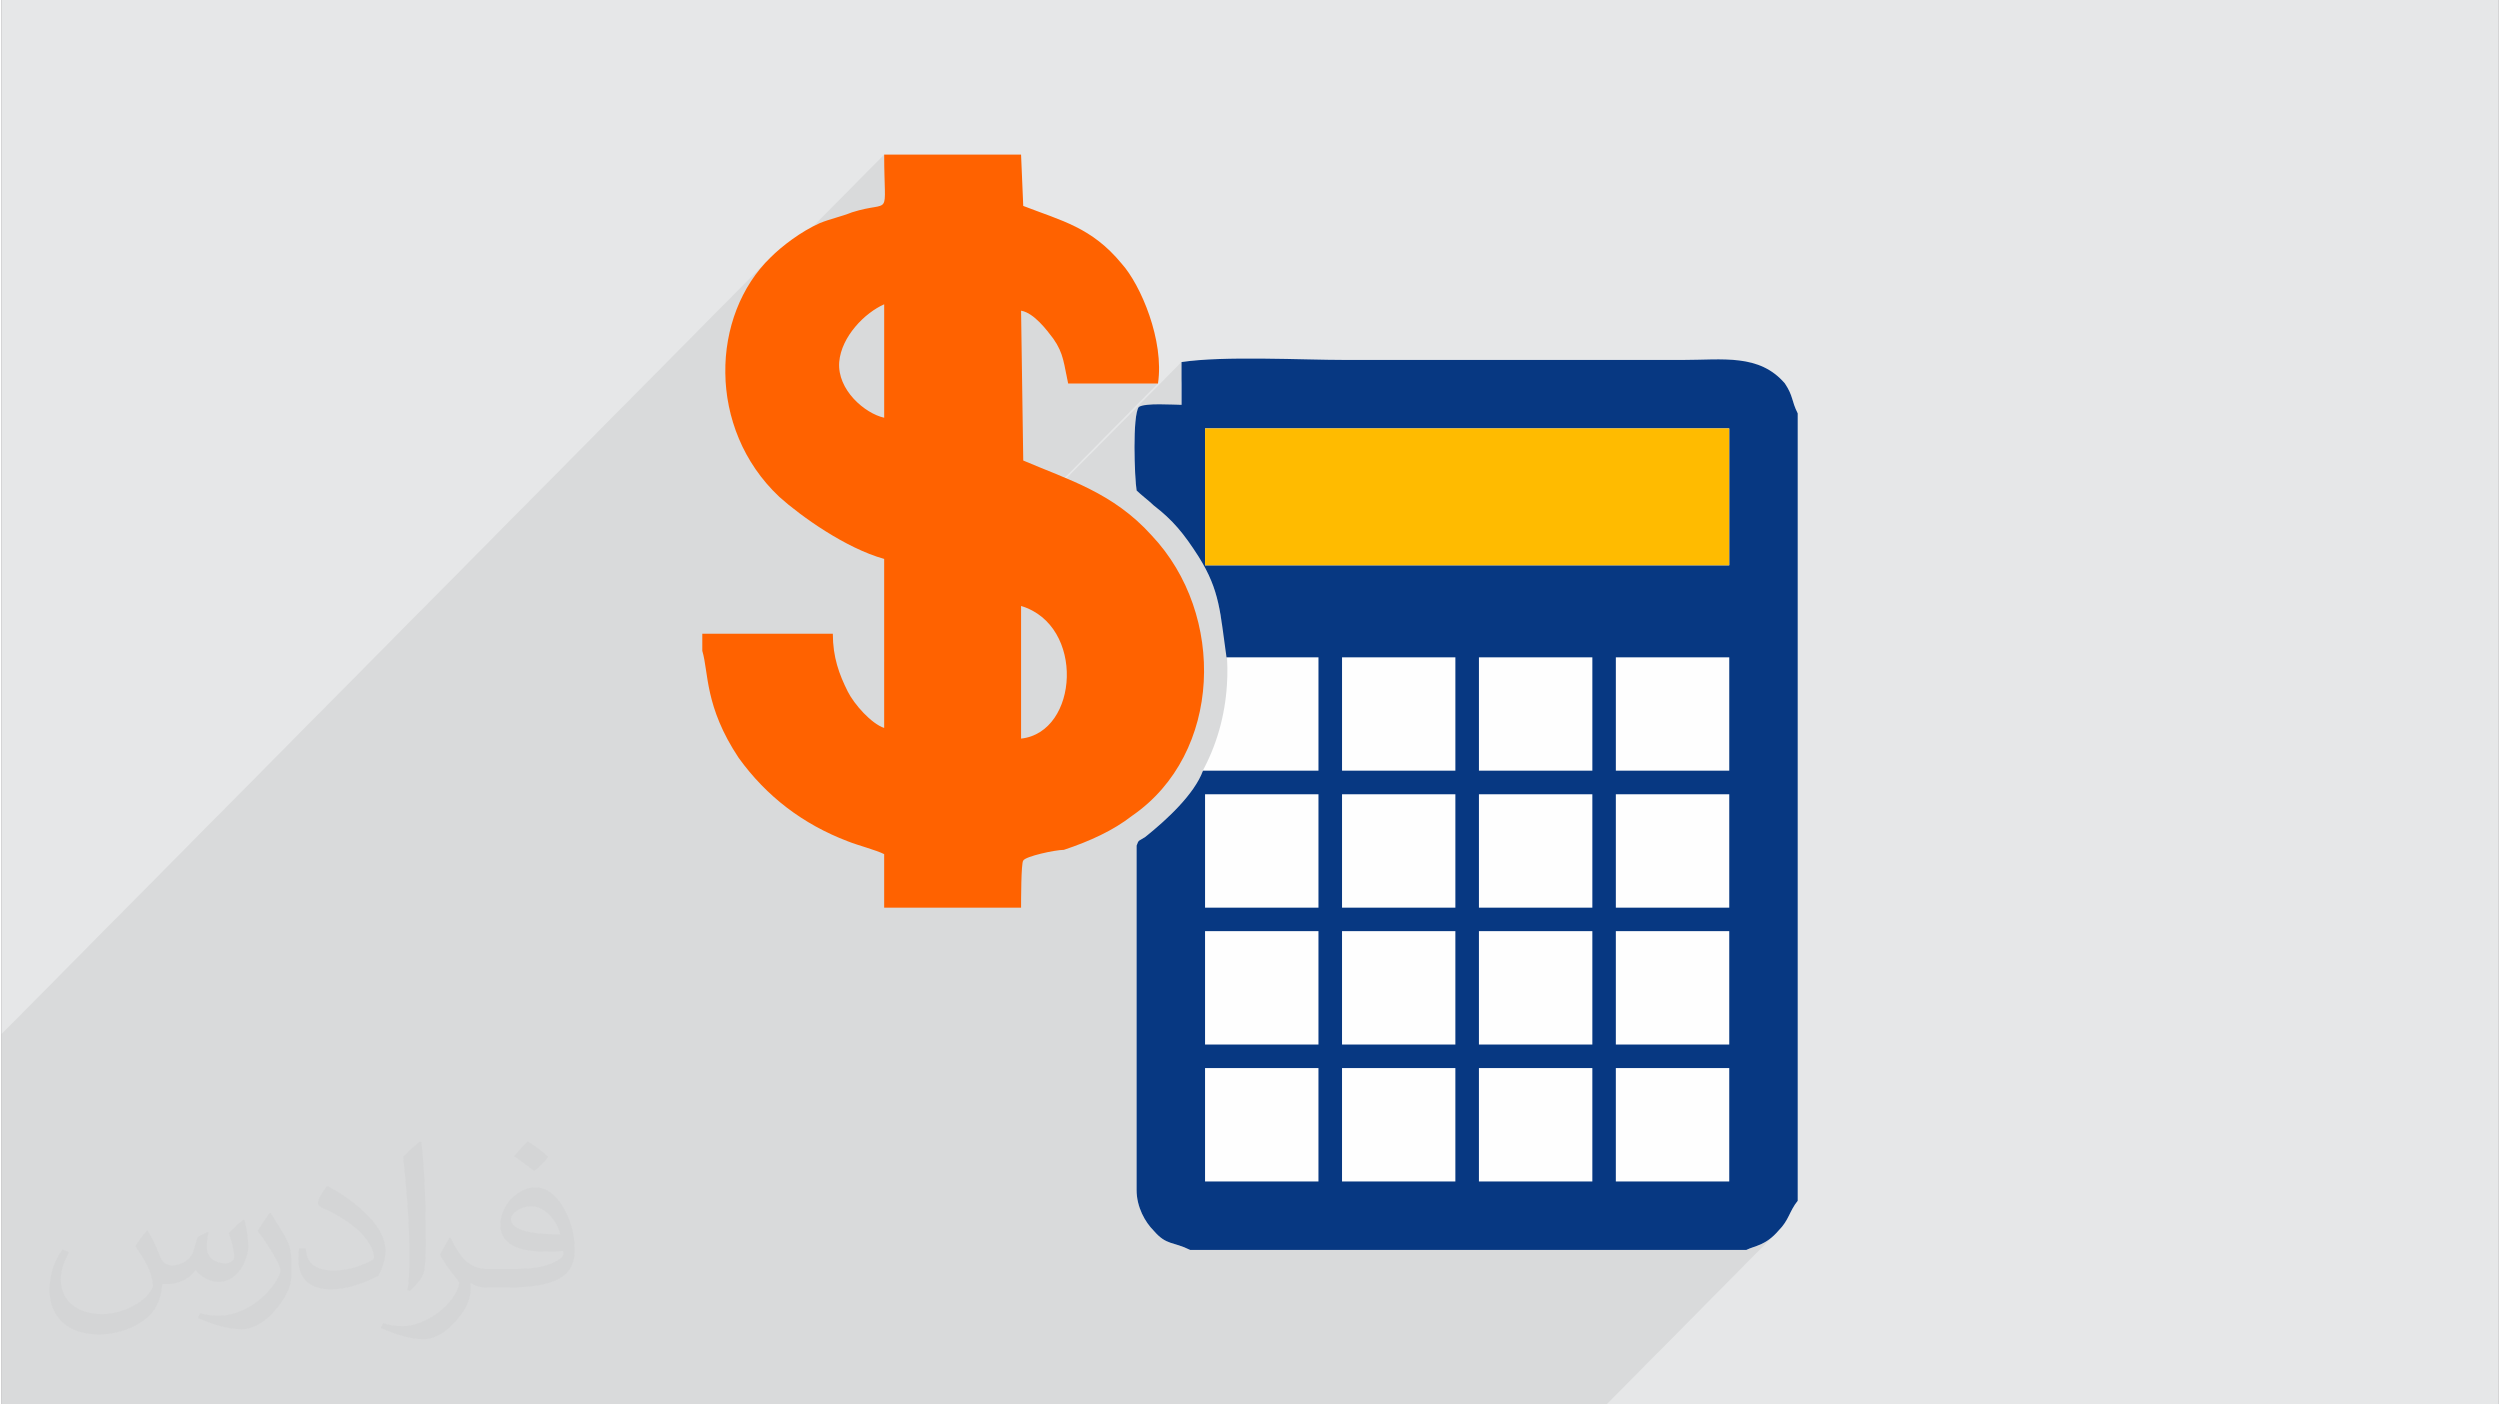 <?xml version="1.0" encoding="UTF-8"?>
<!DOCTYPE svg PUBLIC "-//W3C//DTD SVG 1.0//EN" "http://www.w3.org/TR/2001/REC-SVG-20010904/DTD/svg10.dtd">
<!-- Creator: CorelDRAW 2017 -->
<svg xmlns="http://www.w3.org/2000/svg" xml:space="preserve" width="356px" height="200px" version="1.0" shape-rendering="geometricPrecision" text-rendering="geometricPrecision" image-rendering="optimizeQuality" fill-rule="evenodd" clip-rule="evenodd"
viewBox="0 0 35600 20025"
 xmlns:xlink="http://www.w3.org/1999/xlink">
 <rect x="0" y="0" width="35600" height="20025" fill="#808080" stroke="none"/>
 <g id="__x0023_Layer_x0020_1">
  <g id="_2954714127280">
   <path fill="#E6E7E8" d="M0 0l35600 0 0 20025 -35600 0 0 -20025z"/>
   <path fill="#373435" fill-opacity="0.078" d="M0 14743l10967 -11075 -151 163 -131 180 -112 194 -24 54 2035 -2055 4 299 6 203 -2 126 -19 69 -2249 2271 -5 147 14 236 37 236 59 234 84 229 24 51 1732 -1748 103 -89 107 -74 105 -55 0 1617 -1288 1300 78 61 87 63 90 64 2985 -3014 69 21 67 37 65 49 62 57 58 62 52 62 46 58 39 51 50 78 39 74 29 72 23 73 18 77 17 81 17 88 20 98 1281 0 -3904 3942 0 34 4240 -4282 0 10 11 -11 1 40 1 39 0 40 -1 39 -2 40 -3 39 -3 38 -4 39 0 297 0 1 -670 676 0 0 1 114 0 5 2 48 5 131 10 142 0 2 6 58 5 41 44 33 15 12 917 -927 0 0 0 336 0 1616 7474 0 0 0 0 0 -1617 1633 0 1295 1617 0 -1617 1633 0 320 1617 0 -1617 1632 0 320 1617 0 -1617 1632 0 320 1617 0 -967 976 1211 0 47 -20 0 0 50 -18 0 0 53 -19 0 0 56 -23 0 0 58 -30 0 0 62 -40 0 0 63 -53 1 -1 0 0 -2384 2408 -22883 0 0 -5282z"/>
   <g>
    <path fill="#FEFEFE" d="M16946 17821l7931 0c122,-61 274,-61 457,-274 153,-153 153,-275 275,-427l0 -11225c-92,-183 -61,-245 -183,-427 -366,-427 -885,-336 -1464,-336l-4789 0c-637,0 -1726,-60 -2338,29 4,106 1,212 -11,314l0 298 -44 -1 -5 29 -558 0 -3 2c-91,122 -62,998 -31,1187 118,87 233,186 347,300 213,181 353,357 538,648 193,309 264,545 313,838 81,326 112,663 90,993 -28,436 -147,863 -357,1242l6 0c-131,329 -517,685 -815,923 -91,61 -91,31 -122,122l0 4911c0,244 122,458 244,580 183,213 275,152 519,274z"/>
    <path fill="#FF6200" d="M14536 10531l0 -1891c915,274 824,1800 0,1891zm-1952 -6192l0 1617c-275,-61 -671,-397 -641,-794 31,-366 366,-701 641,-823zm-2593 4697l0 244c92,305 31,793 519,1526 396,549 915,945 1555,1189 153,61 397,122 519,183l0 763 1952 0c0,-92 0,-641 31,-671 30,-61 457,-153 579,-153 366,-122 702,-274 976,-488 1281,-884 1343,-2867 275,-3996 -549,-610 -1190,-793 -1830,-1067l-31 -2136c183,31 366,275 458,397 152,214 152,366 213,641l1281 0c92,-611 -244,-1404 -518,-1709 -427,-518 -854,-610 -1403,-823l-31 -732 -1952 0c0,945 122,640 -458,823 -152,61 -305,92 -457,153 -275,122 -549,335 -702,488 -854,823 -915,2440 122,3416 305,275 946,732 1495,885l0 2410c-183,-61 -427,-336 -519,-519 -122,-244 -213,-488 -213,-824l-1861 0z"/>
    <path fill="#073882" d="M23016 15228l1617 0 0 1617 -1617 0 0 -1251 0 -366zm-1952 0l1617 0 0 1617 -1617 0 0 -1494 0 -123zm-1952 0l1616 0 0 1617 -1616 0 0 -1373 0 -244zm-1953 0l1617 0 0 1617 -1617 0 0 -1494 0 -123zm5857 -1952l1617 0 0 1617 -1617 0 0 -1495 0 -122zm-1952 0l1617 0 0 1617 -1617 0 0 -1373 0 -244zm-1952 0l1616 0 0 1617 -1616 0 0 -1495 0 -122zm-1953 0l1617 0 0 1617 -1617 0 0 -1373 0 -244zm5857 -1952l1617 0 0 1617 -1617 0 0 -1373 0 -244zm-1952 0l1617 0 0 1617 -1617 0 0 -1495 0 -122zm-1952 0l1616 0 0 1617 -1616 0 0 -1373 0 -244zm-1953 0l1617 0 0 1617 -1617 0 0 -1251 0 -366zm5857 -1952l1617 0 0 1616 -1617 0 0 -1494 0 -122zm-1952 0l1617 0 0 1616 -1617 0 0 -1372 0 -244zm-1952 0l1616 0 0 1616 -1616 0 0 -1250 0 -366zm-1953 -3264l7474 0 0 1952 -7474 0 0 -1616 0 -336zm-213 11713l7931 0c122,-61 274,-61 457,-274 153,-153 153,-275 275,-427l0 -11226c-92,-183 -61,-244 -183,-427 -366,-427 -885,-335 -1464,-335l-4789 0c-641,0 -1739,-61 -2349,30l0 610c-122,0 -519,-30 -610,31 -92,122 -61,1007 -31,1190 61,61 183,152 244,213 275,214 427,397 641,732 305,488 305,793 397,1434l1311 0 0 1616 -1647 0c-122,336 -519,702 -824,946 -91,61 -91,31 -122,122l0 4911c0,244 122,458 244,580 183,213 275,152 519,274z"/>
    <rect fill="#FFBB00" x="17159" y="6108" width="7473" height="1952"/>
   </g>
   <path fill="#373435" fill-opacity="0.031" d="M2082 17547c68,103 112,202 155,312 32,64 49,183 199,183 44,0 107,-14 163,-45 63,-33 111,-83 136,-159l60 -202 146 -72 10 10c-20,76 -25,149 -25,206 0,169 146,233 262,233 68,0 129,-33 129,-95 0,-80 -34,-216 -78,-338 68,-68 136,-136 214,-191l12 6c34,144 53,286 53,381 0,93 -41,196 -75,264 -70,132 -194,237 -344,237 -114,0 -241,-57 -328,-163l-5 0c-82,102 -209,194 -412,194l-63 0c-10,134 -39,229 -83,314 -121,237 -480,404 -818,404 -470,0 -706,-272 -706,-633 0,-223 73,-431 185,-578l92 38c-70,134 -117,261 -117,385 0,338 275,499 592,499 294,0 658,-187 724,-404 -25,-237 -114,-349 -250,-565 41,-72 94,-144 160,-221l12 0zm5421 -1274c99,62 196,136 291,220 -53,75 -119,143 -201,203 -95,-77 -190,-143 -287,-213 66,-74 131,-146 197,-210zm51 926c-160,0 -291,105 -291,183 0,167 320,219 703,217 -48,-196 -216,-400 -412,-400zm-359 895c208,0 390,-6 529,-41 155,-40 286,-118 286,-172 0,-14 0,-31 -5,-45 -87,8 -187,8 -274,8 -282,0 -498,-64 -583,-222 -21,-44 -36,-93 -36,-149 0,-153 66,-303 182,-406 97,-85 204,-138 313,-138 197,0 354,158 464,408 60,136 101,293 101,491 0,132 -36,243 -118,326 -153,148 -435,204 -867,204l-196 0 0 0 -51 0c-107,0 -184,-19 -245,-66l-10 0c3,25 5,49 5,72 0,97 -32,221 -97,320 -192,286 -400,410 -580,410 -182,0 -405,-70 -606,-161l36 -70c65,27 155,45 279,45 325,0 752,-313 805,-618 -12,-25 -34,-58 -65,-93 -95,-113 -155,-208 -211,-307 48,-95 92,-171 133,-240l17 -2c139,283 265,446 546,446l44 0 0 0 204 0zm-1408 299c24,-130 26,-276 26,-413l0 -202c0,-377 -48,-926 -87,-1283 68,-74 163,-160 238,-218l22 6c51,450 63,971 63,1452 0,126 -5,249 -17,340 -7,114 -73,200 -214,332l-31 -14zm-1449 -596c7,177 94,317 398,317 189,0 349,-49 526,-134 32,-14 49,-33 49,-49 0,-111 -85,-258 -228,-392 -139,-126 -323,-237 -495,-311 -59,-25 -78,-52 -78,-77 0,-51 68,-158 124,-235l19 -2c197,103 417,256 580,427 148,157 240,316 240,489 0,128 -39,249 -102,361 -216,109 -446,192 -674,192 -277,0 -466,-130 -466,-436 0,-33 0,-84 12,-150l95 0zm-501 -503l172 278c63,103 122,215 122,392l0 227c0,183 -117,379 -306,573 -148,132 -279,188 -400,188 -180,0 -386,-56 -624,-159l27 -70c75,20 162,37 269,37 342,-2 692,-252 852,-557 19,-35 26,-68 26,-91 0,-35 -19,-74 -34,-109 -87,-165 -184,-315 -291,-454 56,-88 112,-173 173,-257l14 2z"/>
  </g>
 </g>
</svg>
